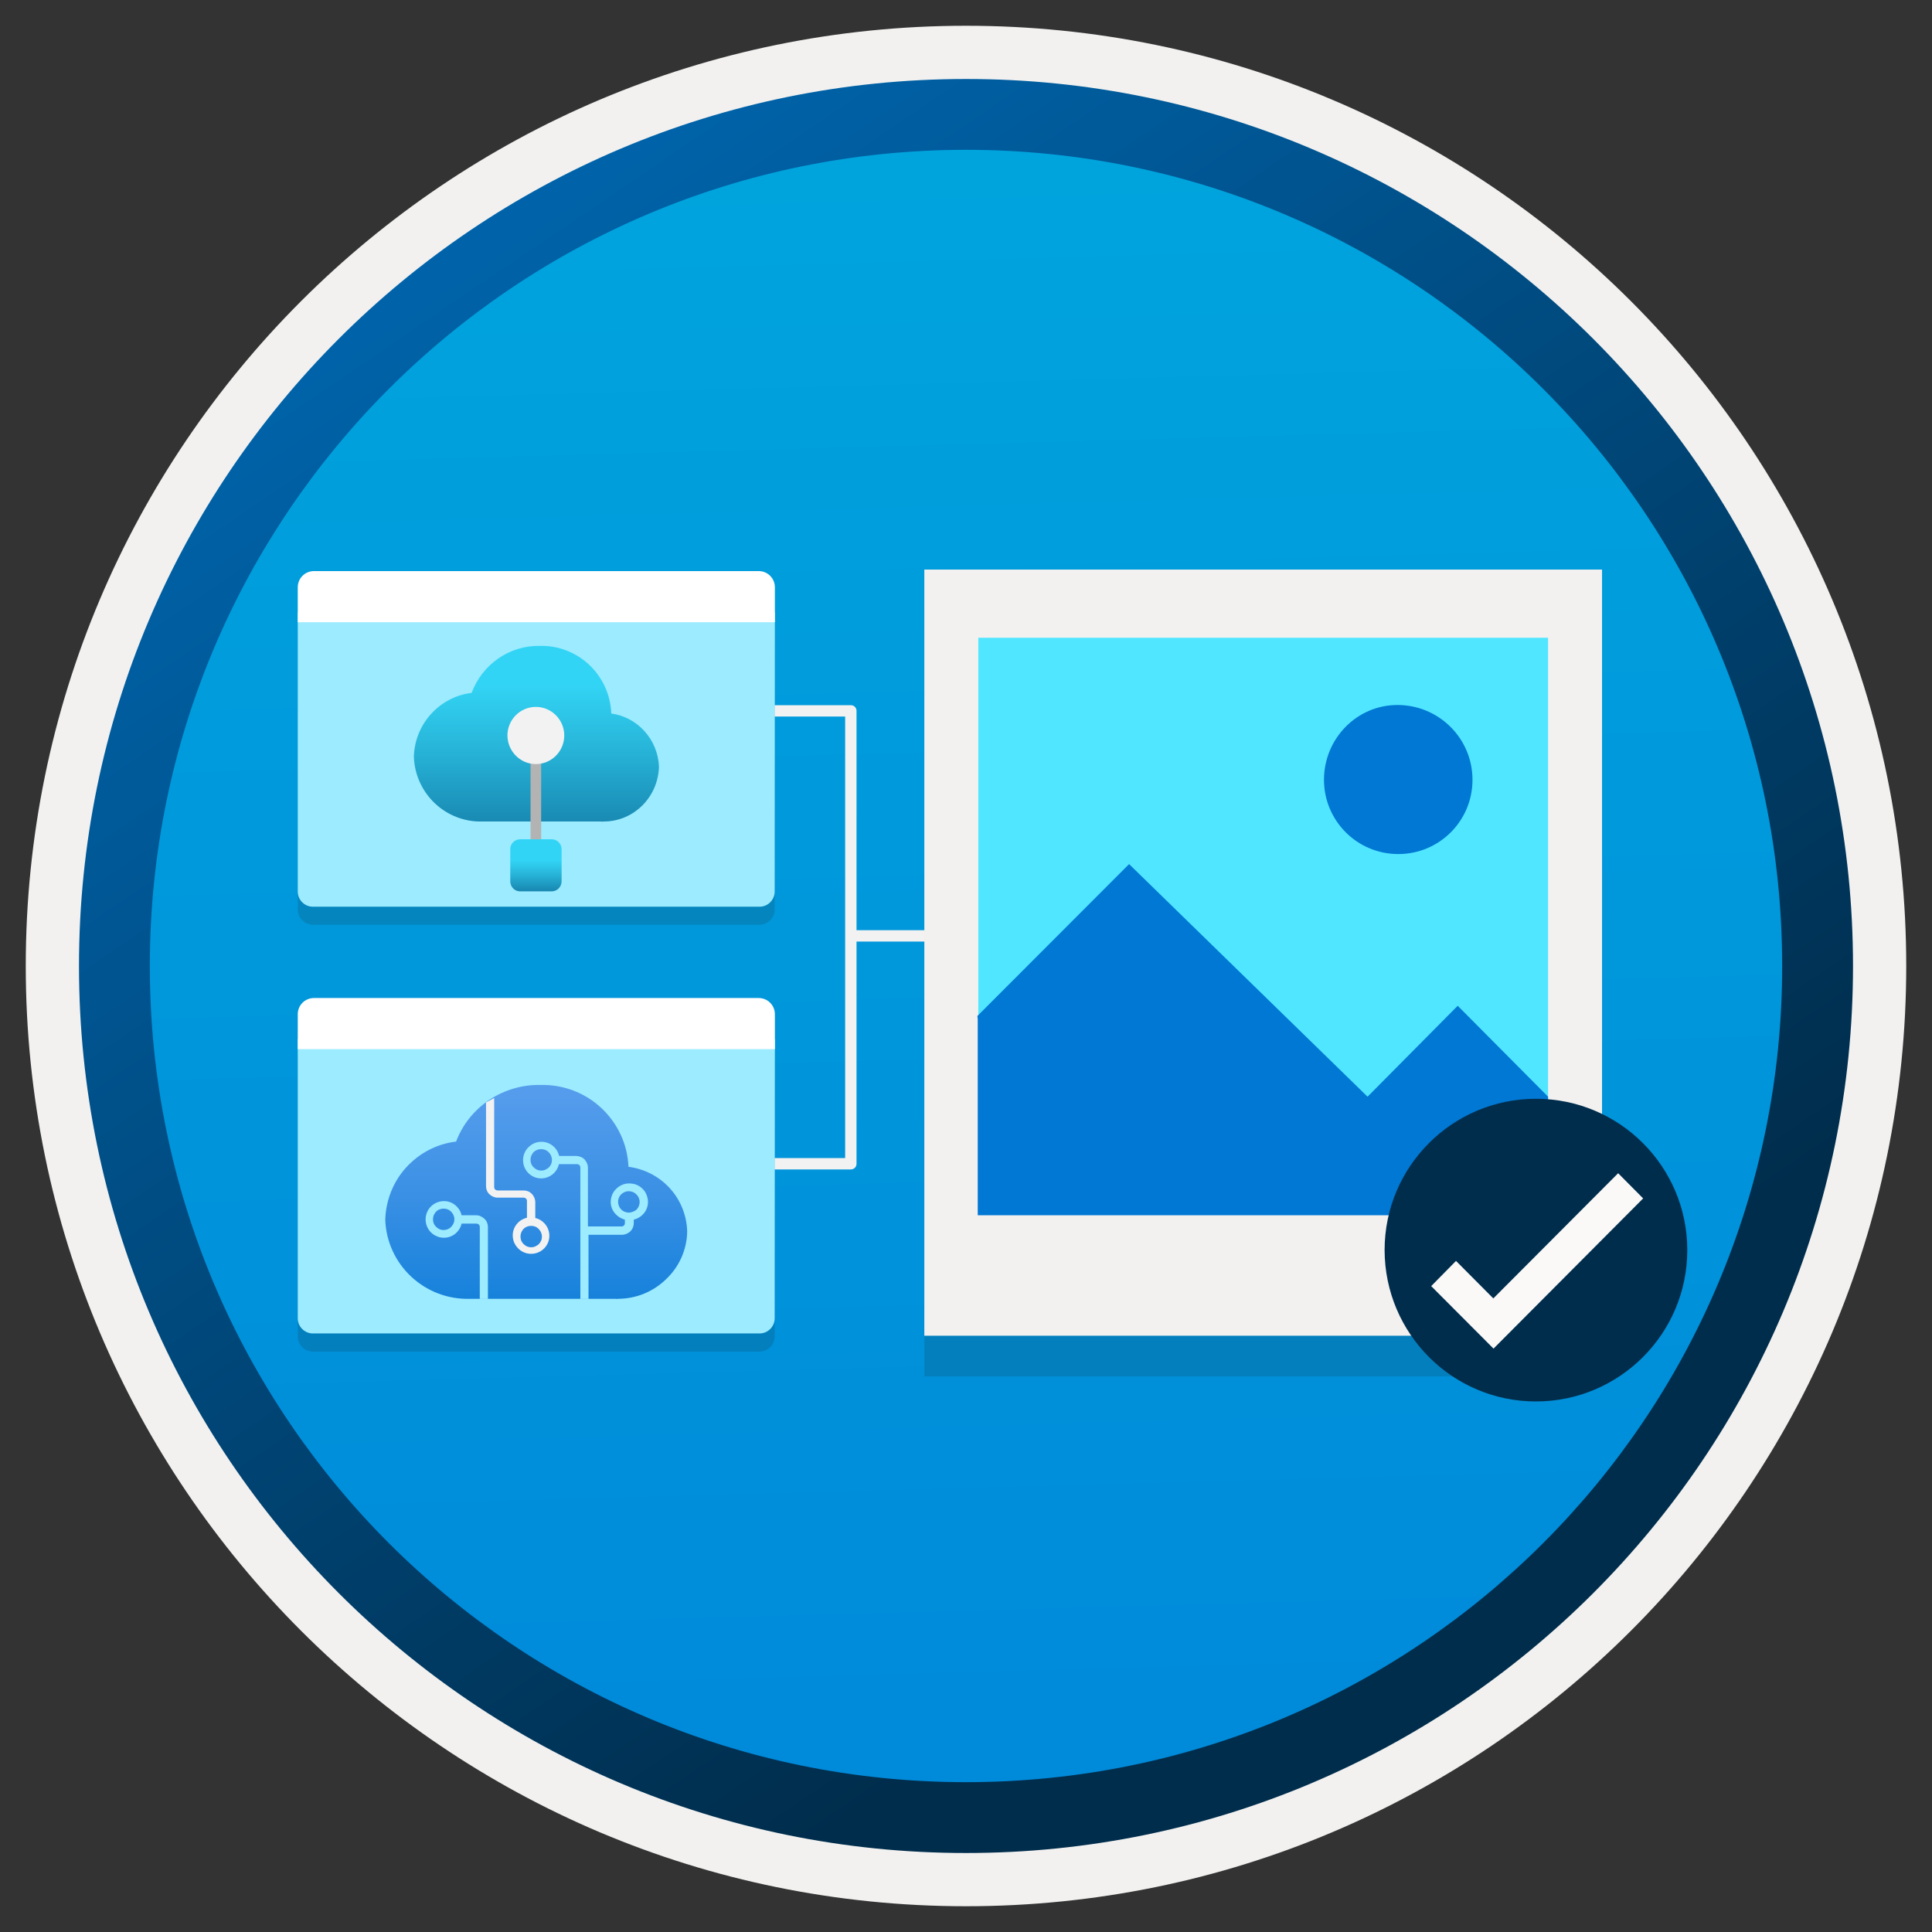 <svg width="204" height="204" viewBox="0 0 204 204" fill="none" xmlns="http://www.w3.org/2000/svg">
<rect x="0" y="0" width="204" height="204" fill="#333333" stroke="none"/>
<path d="M102 195.62C50.3 195.62 8.38 153.72 8.38 102C8.38 50.28 50.3 8.38 102 8.38C153.7 8.38 195.62 50.3 195.62 102C195.62 153.7 153.7 195.62 102 195.62Z" fill="url(#paint0_linear)"/>
<path fill-rule="evenodd" clip-rule="evenodd" d="M193.8 102C193.8 152.7 152.7 193.8 102 193.8C51.3 193.8 10.2 152.7 10.2 102C10.2 51.3 51.3 10.2 102 10.2C152.7 10.2 193.8 51.3 193.8 102ZM102 2.72C156.84 2.72 201.28 47.16 201.28 102C201.28 156.84 156.82 201.28 102 201.28C47.16 201.28 2.72 156.82 2.72 102C2.72 47.16 47.16 2.72 102 2.72Z" fill="#F2F1F0"/>
<path fill-rule="evenodd" clip-rule="evenodd" d="M188.18 102C188.18 149.6 149.6 188.18 102 188.18C54.4 188.18 15.82 149.6 15.82 102C15.82 54.4 54.4 15.82 102 15.82C149.6 15.82 188.18 54.4 188.18 102ZM102 8.34C153.72 8.34 195.66 50.28 195.66 102C195.66 153.72 153.72 195.66 102 195.66C50.28 195.66 8.34 153.72 8.34 102C8.34 50.28 50.26 8.34 102 8.34Z" fill="url(#paint1_linear)"/>
<path d="M112.96 98.22H89.92V99.42H112.96V98.22Z" fill="#F2F2F2"/>
<path d="M89.84 123.48H54.96V122.28H89.24V75.66H54.96V74.46H89.84C90.18 74.46 90.44 74.72 90.44 75.06V122.88C90.44 123.22 90.18 123.48 89.84 123.48Z" fill="#F2F2F2"/>
<path opacity="0.15" d="M81.82 66.56H31.44V96.04C31.44 96.94 32.18 97.64 33.04 97.64H80.2C81.1 97.64 81.8 96.9 81.8 96.04L81.82 66.56Z" fill="#1F1D20"/>
<path d="M81.82 64.66H31.44V94.14C31.44 95.04 32.18 95.74 33.04 95.74H80.2C81.1 95.74 81.8 95 81.8 94.14L81.82 64.66Z" fill="#9CEBFF"/>
<path d="M80.1 60.3H33.16C32.2 60.3 31.44 61.06 31.44 62.02V65.7H81.82V62.02C81.82 61.06 81.06 60.3 80.1 60.3Z" fill="white"/>
<path opacity="0.15" d="M81.82 111.64H31.44V141.12C31.44 142.02 32.18 142.72 33.04 142.72H80.2C81.1 142.72 81.8 141.98 81.8 141.12L81.82 111.64Z" fill="#1F1D20"/>
<path d="M81.82 109.72H31.44V139.2C31.44 140.1 32.18 140.8 33.04 140.8H80.2C81.1 140.8 81.8 140.06 81.8 139.2L81.82 109.72Z" fill="#9CEBFF"/>
<path d="M80.1 105.38H33.16C32.2 105.38 31.44 106.14 31.44 107.1V110.78H81.82V107.1C81.82 106.14 81.06 105.38 80.1 105.38Z" fill="white"/>
<path d="M69.58 80.94C69.46 78.1 67.34 75.72 64.54 75.34C64.4 71.28 61.02 68.1 57 68.2C53.8 68.14 50.92 70.14 49.8 73.16C46.4 73.58 43.8 76.44 43.7 79.9C43.84 83.82 47.1 86.88 51 86.74H51.64H63.44C63.54 86.76 63.66 86.76 63.76 86.74C66.92 86.74 69.5 84.16 69.58 80.94Z" fill="url(#paint2_linear)"/>
<path d="M57.14 80.38H56.02V89.38H57.14V80.38Z" fill="#B3B3B3"/>
<path d="M56.58 80.68C58.24 80.68 59.58 79.32 59.58 77.66C59.58 76 58.24 74.64 56.58 74.64C54.92 74.64 53.58 76 53.58 77.66C53.6 79.34 54.94 80.68 56.58 80.68Z" fill="#F2F2F2"/>
<path d="M54.92 88.62H58.26C58.84 88.62 59.3 89.1 59.3 89.68V93.06C59.3 93.64 58.82 94.12 58.26 94.12H54.92C54.34 94.12 53.88 93.64 53.88 93.06V89.68C53.86 89.1 54.34 88.62 54.92 88.62Z" fill="url(#paint3_linear)"/>
<path d="M72.56 130.06C72.52 128.36 71.88 126.74 70.74 125.48C69.6 124.22 68.04 123.42 66.36 123.2C66.26 120.82 65.22 118.6 63.48 116.98C61.74 115.36 59.44 114.5 57.06 114.56C55.14 114.52 53.26 115.08 51.66 116.14C50.06 117.22 48.84 118.74 48.16 120.54C46.12 120.78 44.26 121.76 42.88 123.28C41.5 124.8 40.74 126.76 40.68 128.8C40.76 131.1 41.76 133.26 43.44 134.82C45.12 136.38 47.36 137.22 49.64 137.14H50.42H64.94C65.06 137.16 65.2 137.16 65.32 137.14C67.2 137.12 69 136.38 70.34 135.06C71.74 133.74 72.52 131.94 72.56 130.06Z" fill="url(#paint4_linear)"/>
<path d="M50.3 128.32H48.74C48.64 127.86 48.36 127.46 47.98 127.18C47.6 126.9 47.12 126.78 46.64 126.84C46.16 126.9 45.74 127.12 45.42 127.48C45.1 127.84 44.94 128.3 44.94 128.76C44.94 129.24 45.12 129.7 45.42 130.04C45.74 130.4 46.18 130.62 46.64 130.68C47.12 130.74 47.58 130.62 47.98 130.34C48.36 130.06 48.64 129.66 48.74 129.2H50.3C50.4 129.2 50.48 129.24 50.56 129.3C50.62 129.36 50.66 129.46 50.66 129.56V137.16H51.52V129.56C51.52 129.24 51.4 128.92 51.16 128.7C50.92 128.48 50.62 128.32 50.3 128.32ZM46.84 129.88C46.62 129.88 46.4 129.82 46.22 129.68C46.04 129.56 45.88 129.38 45.8 129.18C45.72 128.98 45.7 128.74 45.74 128.52C45.78 128.3 45.9 128.1 46.04 127.94C46.2 127.78 46.4 127.68 46.62 127.64C46.84 127.6 47.06 127.62 47.28 127.7C47.48 127.78 47.66 127.94 47.78 128.12C47.9 128.3 47.98 128.52 47.98 128.74C47.98 129.04 47.86 129.32 47.64 129.54C47.44 129.76 47.14 129.88 46.84 129.88Z" fill="#9CEBFF"/>
<path d="M56.52 128.7V126.94C56.52 126.62 56.38 126.3 56.16 126.06C55.92 125.82 55.62 125.7 55.28 125.7H52.54C52.44 125.7 52.36 125.66 52.28 125.6C52.22 125.54 52.18 125.44 52.18 125.34V115.94L51.78 116.16L51.32 116.4V125.24C51.32 125.56 51.44 125.88 51.68 126.1C51.9 126.32 52.22 126.46 52.54 126.46H55.28C55.32 126.46 55.38 126.46 55.42 126.48C55.46 126.5 55.5 126.52 55.54 126.56C55.58 126.6 55.6 126.64 55.62 126.68C55.64 126.72 55.64 126.78 55.64 126.82V128.58C55.22 128.68 54.82 128.92 54.56 129.26C54.28 129.6 54.14 130.02 54.14 130.46C54.14 130.82 54.24 131.18 54.44 131.48C54.64 131.78 54.9 132.04 55.24 132.2C55.56 132.36 55.94 132.42 56.3 132.38C56.66 132.34 57 132.2 57.28 131.98C57.56 131.76 57.78 131.46 57.9 131.12C58.02 130.78 58.04 130.4 57.96 130.06C57.88 129.7 57.7 129.38 57.44 129.12C57.18 128.86 56.86 128.68 56.5 128.6V128.7H56.52ZM56.08 131.7C55.86 131.7 55.64 131.64 55.46 131.5C55.28 131.38 55.12 131.2 55.04 131C54.96 130.8 54.94 130.56 54.98 130.34C55.02 130.12 55.14 129.92 55.28 129.76C55.44 129.6 55.64 129.5 55.86 129.46C56.08 129.42 56.3 129.44 56.52 129.52C56.72 129.6 56.9 129.76 57.02 129.94C57.14 130.12 57.22 130.34 57.22 130.56C57.22 130.7 57.2 130.86 57.14 131C57.08 131.14 57 131.26 56.9 131.36C56.8 131.46 56.66 131.54 56.54 131.6C56.38 131.68 56.24 131.7 56.08 131.7Z" fill="#F2F2F2"/>
<path d="M66.42 124.96C65.94 124.96 65.5 125.14 65.14 125.46C64.78 125.78 64.56 126.2 64.5 126.68C64.44 127.14 64.56 127.62 64.84 128C65.12 128.38 65.52 128.66 65.98 128.78V129.14C65.98 129.18 65.98 129.24 65.96 129.28C65.94 129.32 65.92 129.36 65.88 129.4C65.84 129.44 65.8 129.46 65.76 129.48C65.72 129.5 65.66 129.5 65.62 129.5H62.08V123.28C62.08 123.12 62.04 122.96 61.98 122.82C61.92 122.68 61.82 122.54 61.72 122.42C61.6 122.3 61.48 122.22 61.32 122.16C61.18 122.1 61.02 122.06 60.86 122.06H59.04C58.94 121.64 58.7 121.24 58.36 120.98C58.02 120.7 57.6 120.56 57.16 120.56C56.8 120.56 56.44 120.66 56.14 120.86C55.84 121.06 55.58 121.32 55.42 121.66C55.26 121.98 55.2 122.36 55.24 122.72C55.28 123.08 55.42 123.42 55.64 123.7C55.86 123.98 56.16 124.2 56.5 124.32C56.84 124.44 57.22 124.46 57.56 124.38C57.92 124.3 58.24 124.12 58.5 123.86C58.76 123.6 58.94 123.28 59.02 122.92H60.92C61.02 122.92 61.1 122.96 61.18 123.02C61.24 123.08 61.28 123.18 61.28 123.28V137.16H62.14V130.38H65.68C66 130.38 66.32 130.24 66.56 130.02C66.8 129.78 66.92 129.48 66.92 129.14V128.78C67.34 128.68 67.72 128.44 68 128.1C68.28 127.76 68.42 127.34 68.42 126.9C68.42 126.64 68.36 126.38 68.26 126.14C68.16 125.9 68.02 125.68 67.82 125.5C67.64 125.32 67.42 125.18 67.16 125.08C66.94 125 66.68 124.96 66.42 124.96ZM57.14 123.6C56.92 123.6 56.7 123.54 56.52 123.4C56.34 123.28 56.18 123.1 56.1 122.9C56.02 122.7 56 122.46 56.04 122.24C56.08 122.02 56.2 121.82 56.34 121.66C56.5 121.5 56.7 121.4 56.92 121.36C57.14 121.32 57.36 121.34 57.58 121.42C57.78 121.5 57.96 121.66 58.08 121.84C58.2 122.02 58.28 122.24 58.28 122.46C58.28 122.6 58.26 122.76 58.2 122.9C58.14 123.04 58.06 123.16 57.96 123.26C57.86 123.36 57.72 123.44 57.6 123.5C57.44 123.58 57.3 123.6 57.14 123.6ZM66.42 128.04C66.2 128.04 65.98 127.98 65.78 127.86C65.6 127.74 65.44 127.56 65.36 127.36C65.28 127.16 65.24 126.92 65.28 126.7C65.32 126.48 65.42 126.28 65.58 126.12C65.74 125.96 65.94 125.86 66.16 125.8C66.38 125.76 66.6 125.78 66.82 125.86C67.02 125.94 67.2 126.1 67.34 126.28C67.46 126.46 67.54 126.68 67.54 126.92C67.54 127.22 67.42 127.5 67.22 127.72C67 127.9 66.72 128.02 66.42 128.04Z" fill="#9CEBFF"/>
<path opacity="0.15" d="M169.14 64.44H97.6V145.34H169.16V64.44H169.14Z" fill="#1F1D20"/>
<path d="M169.14 60.14H97.6V141.04H169.16V60.14H169.14Z" fill="#F2F1F0"/>
<path d="M163.48 67.34H103.3V127.44H163.46V67.34H163.48Z" fill="#50E6FF"/>
<path d="M103.24 107.62V128.32H163.46V115.66V115.8L153.92 106.2L144.4 115.8L119.22 91.24L103.2 107.28L103.24 107.62Z" fill="#0078D4"/>
<path d="M155.48 82.34C155.48 86.68 151.98 90.18 147.64 90.18C143.3 90.18 139.8 86.66 139.8 82.34C139.8 78 143.26 74.44 147.56 74.44C151.92 74.44 155.48 77.96 155.48 82.34Z" fill="#0078D4"/>
<path d="M162.18 147.98C171 147.98 178.16 140.82 178.16 132C178.16 123.18 171 116.02 162.18 116.02C153.36 116.02 146.2 123.18 146.2 132C146.22 140.82 153.36 147.98 162.18 147.98Z" fill="#002D4C"/>
<path d="M170.86 123.88L157.68 137.1L153.74 133.14L151.12 135.8L157.7 142.4L173.5 126.54L170.86 123.88Z" fill="#FAF9F8"/>
<defs>
<linearGradient id="paint0_linear" x1="98.461" y1="-27.579" x2="106.425" y2="263.962" gradientUnits="userSpaceOnUse">
<stop stop-color="#00ABDE"/>
<stop offset="1" stop-color="#007ED8"/>
</linearGradient>
<linearGradient id="paint1_linear" x1="4.867" y1="-41.249" x2="195.922" y2="240.513" gradientUnits="userSpaceOnUse">
<stop stop-color="#007ED8"/>
<stop offset="0.707" stop-color="#002D4C"/>
</linearGradient>
<linearGradient id="paint2_linear" x1="56.63" y1="86.768" x2="56.63" y2="68.219" gradientUnits="userSpaceOnUse">
<stop stop-color="#198AB3"/>
<stop offset="0.44" stop-color="#28B7DB"/>
<stop offset="0.78" stop-color="#32D4F5"/>
</linearGradient>
<linearGradient id="paint3_linear" x1="56.587" y1="93.972" x2="56.587" y2="89.978" gradientUnits="userSpaceOnUse">
<stop stop-color="#198AB3"/>
<stop offset="0.44" stop-color="#28B7DB"/>
<stop offset="0.78" stop-color="#32D4F5"/>
</linearGradient>
<linearGradient id="paint4_linear" x1="56.63" y1="143.78" x2="56.63" y2="109.412" gradientUnits="userSpaceOnUse">
<stop stop-color="#0078D4"/>
<stop offset="0.16" stop-color="#1380DA"/>
<stop offset="0.53" stop-color="#3C91E5"/>
<stop offset="0.82" stop-color="#559CEC"/>
<stop offset="1" stop-color="#5EA0EF"/>
</linearGradient>
</defs>
</svg>

